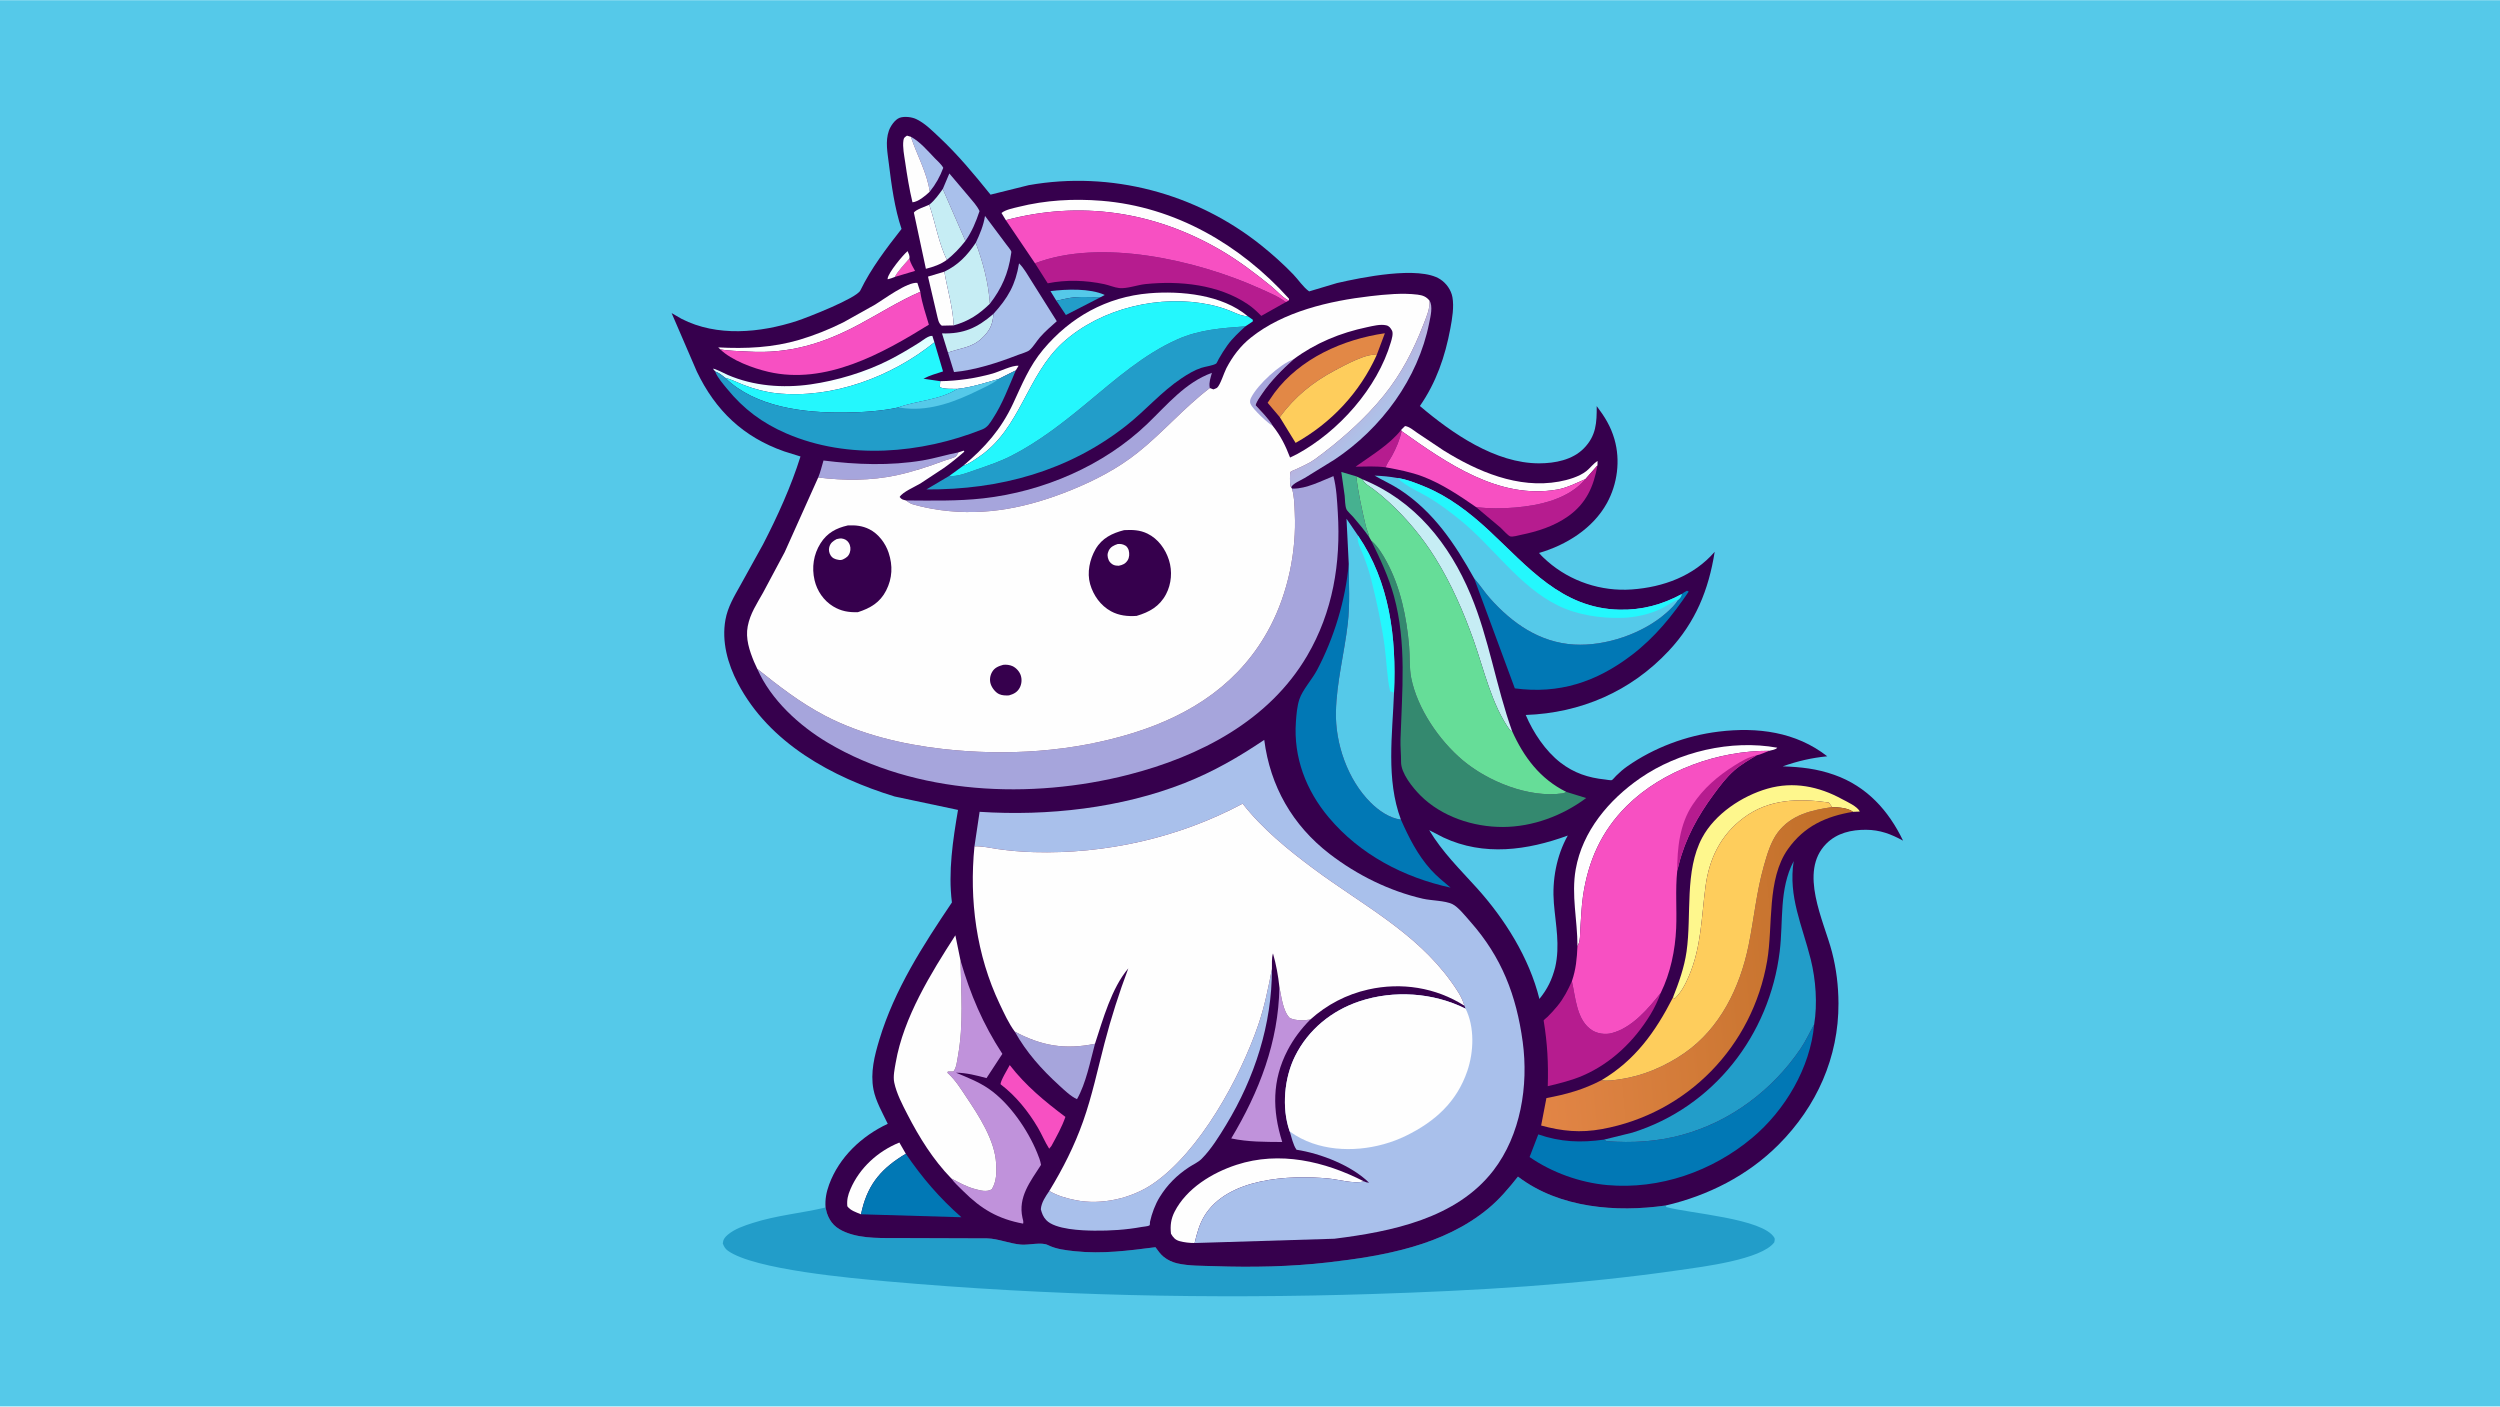 <svg version="1.1" xmlns="http://www.w3.org/2000/svg" style="display: block;" viewBox="0 0 2048 1152" width="1820" height="1024">
<defs>
	<linearGradient id="Gradient1" gradientUnits="userSpaceOnUse" x1="688.828" y1="289.988" x2="693.277" y2="314.711">
		<stop class="stop0" offset="0" stop-opacity="1" stop-color="rgb(220,255,255)"/>
		<stop class="stop1" offset="1" stop-opacity="1" stop-color="rgb(255,255,255)"/>
	</linearGradient>
	<linearGradient id="Gradient2" gradientUnits="userSpaceOnUse" x1="1110.19" y1="325.915" x2="1128.03" y2="342.315">
		<stop class="stop0" offset="0" stop-opacity="1" stop-color="rgb(184,179,223)"/>
		<stop class="stop1" offset="1" stop-opacity="1" stop-color="rgb(174,193,232)"/>
	</linearGradient>
	<linearGradient id="Gradient3" gradientUnits="userSpaceOnUse" x1="1519.93" y1="782.328" x2="1254.61" y2="806.637">
		<stop class="stop0" offset="0" stop-opacity="1" stop-color="rgb(192,111,40)"/>
		<stop class="stop1" offset="1" stop-opacity="1" stop-color="rgb(226,133,70)"/>
	</linearGradient>
</defs>
<path transform="translate(0,0)" fill="rgb(85,201,233)" d="M -0 -0 L 2048 0 L 2048 1152 L -0 1152 L -0 -0 z"/>
<path transform="translate(0,0)" fill="rgb(34,157,201)" d="M 676.301 989.038 L 677.443 993.714 C 680.232 1001.75 684.808 1006.09 692.71 1009.31 C 707.015 1015.13 724.324 1013.91 739.5 1014.09 L 808.766 1014.33 C 817.851 1014.58 827.115 1018.7 836.569 1019.45 C 842.832 1019.95 853.173 1017.16 858.451 1019.82 C 865.069 1023.16 873.208 1024.08 880.515 1024.86 C 903.093 1027.25 924.249 1024.4 946.56 1021.57 C 948.609 1024.41 950.676 1027.39 953.443 1029.59 C 956.669 1032.14 960.543 1033.93 964.551 1034.84 C 974.163 1037.02 985.056 1036.74 994.915 1037.09 C 1025.71 1038.17 1057.24 1037.55 1087.88 1034.03 C 1133.66 1028.76 1182.48 1020.19 1219.08 989.963 C 1228.39 982.269 1236.04 973.157 1243.52 963.726 L 1244.02 964.111 C 1277.79 989.536 1324.11 993.163 1364.46 987.422 L 1365 988.672 C 1383.69 993.93 1444.36 997.896 1453.59 1013.88 C 1454.19 1014.92 1453.67 1016.4 1453.5 1017.58 C 1442.9 1031.77 1394.45 1037.64 1376.24 1040.28 C 1292.82 1052.38 1208.7 1057.21 1124.51 1059.9 C 991.753 1064.16 859.332 1061.32 726.995 1049.59 C 698.339 1047.05 617.808 1039.97 596.254 1024.44 C 594.016 1022.83 593.097 1021.01 592.097 1018.5 C 592.399 1015.23 593.711 1013.45 596.196 1011.35 C 601.89 1006.53 609.617 1003.96 616.617 1001.72 C 636.349 995.383 656.368 993.771 676.301 989.038 z"/>
<path transform="translate(0,0)" fill="rgb(54,0,77)" d="M 676.301 989.038 C 675.78 982.477 676.963 976.377 679.216 970.244 C 687.465 947.784 705.908 930.464 727.251 920.494 C 723.056 911.717 717.392 901.974 715.546 892.375 C 712.88 878.507 716.394 864.691 720.39 851.469 C 732.825 810.326 756.058 774.472 779.811 739.145 C 776.639 714.158 780.614 687.976 784.802 663.351 L 732.825 652.333 C 681.706 636.636 630.179 608.699 604.447 559.563 C 596.111 543.646 591.039 525.413 594.305 507.438 C 596.18 497.118 601.403 488.464 606.444 479.46 L 625.117 445.743 C 636.757 423.21 648.214 398.062 655.756 373.808 L 642.41 369.638 C 608.884 357.886 586.115 336.171 570.851 304.247 L 550.186 256.329 L 558.325 261.042 C 587.343 275.946 622.649 272.577 652.783 262.794 C 661.22 260.055 701.701 244.181 704.789 237.811 C 713.546 219.74 726.201 203.165 738.551 187.404 C 732.904 170.846 730.225 150.99 728.116 133.667 C 727.039 124.821 725.139 115.676 728.146 107 C 729.445 103.253 733.104 97.778 736.965 96.364 C 740.863 94.937 747.236 95.692 750.901 97.584 L 751.5 97.898 C 758.158 101.298 763.747 106.975 769.168 112.045 C 784.777 126.644 798.064 142.71 811.449 159.32 L 842.701 151.555 C 909.994 139.602 979.796 158.13 1033.14 200.789 C 1042.35 208.151 1051.21 216.126 1059.41 224.598 C 1063.56 228.895 1067.63 235.194 1072.46 238.566 L 1095.27 231.746 C 1115.08 227.193 1162.48 217.404 1179.8 228.62 C 1184.8 231.859 1188.74 237.332 1189.82 243.253 C 1191.28 251.316 1189.61 261.003 1188.12 269 C 1183.81 292.032 1176.58 313.076 1163.18 332.467 C 1189.35 354.707 1224.99 379.508 1260.93 379.428 C 1273.8 379.399 1288.22 376.666 1297.55 367.099 C 1307.65 356.744 1308.1 346.178 1308.02 332.536 C 1314.58 341.195 1319.54 349.159 1322.58 359.759 C 1327.54 377.041 1325.02 396.319 1316.39 412.001 C 1304.95 432.777 1283.09 446.368 1260.77 452.847 C 1262.86 455.34 1265.26 457.551 1267.7 459.69 C 1286.58 476.212 1311.77 484.523 1336.72 482.737 C 1362.59 480.885 1387.48 471.748 1404.67 451.917 C 1399.69 483.228 1389 509.553 1367.02 533.05 C 1335.94 566.28 1295 583.963 1249.88 585.567 C 1255.97 599.917 1266.05 615.144 1278.49 624.705 C 1289.45 633.129 1301.16 637.022 1314.75 638.413 C 1315.87 638.526 1319.49 639.254 1320.41 638.95 C 1321.02 638.749 1323.3 636.014 1323.89 635.434 C 1326.74 632.613 1329.63 630.055 1332.92 627.746 C 1354.83 612.351 1381.41 602.419 1407.98 599.189 C 1439.68 595.337 1471.17 599.347 1496.89 619.415 C 1483.91 620.706 1472.7 623.342 1460.39 627.659 C 1475.44 628.162 1488.36 629.578 1502.62 634.606 C 1529.15 643.955 1547.11 663.754 1558.98 688.531 C 1549.1 683.107 1540.08 679.689 1528.67 679.62 C 1516.67 679.548 1504.85 682.209 1496.11 691.006 C 1473.2 714.045 1494.15 754.213 1500.78 779.814 C 1504.34 793.545 1506.02 807.568 1506.08 821.739 C 1506.27 866.068 1488.21 906.276 1457.04 937.53 C 1431.72 962.925 1399.18 979.351 1364.46 987.422 C 1324.11 993.163 1277.79 989.536 1244.02 964.111 L 1243.52 963.726 C 1236.04 973.157 1228.39 982.269 1219.08 989.963 C 1182.48 1020.19 1133.66 1028.76 1087.88 1034.03 C 1057.24 1037.55 1025.71 1038.17 994.915 1037.09 C 985.056 1036.74 974.163 1037.02 964.551 1034.84 C 960.543 1033.93 956.669 1032.14 953.443 1029.59 C 950.676 1027.39 948.609 1024.41 946.56 1021.57 C 924.249 1024.4 903.093 1027.25 880.515 1024.86 C 873.208 1024.08 865.069 1023.16 858.451 1019.82 C 853.173 1017.16 842.832 1019.95 836.569 1019.45 C 827.115 1018.7 817.851 1014.58 808.766 1014.33 L 739.5 1014.09 C 724.324 1013.91 707.015 1015.13 692.71 1009.31 C 684.808 1006.09 680.232 1001.75 677.443 993.714 L 676.301 989.038 z"/>
<path transform="translate(0,0)" fill="rgb(247,80,194)" d="M 744.956 211.654 L 745.082 212.166 C 746.004 215.581 747.93 218.687 749.603 221.779 L 733.022 226.735 C 735.983 221.3 740.921 216.363 744.956 211.654 z"/>
<path transform="translate(0,0)" fill="rgb(254,254,254)" d="M 733.022 226.735 C 731.107 227.603 729.213 228.137 727.184 228.673 L 727.145 228.085 C 727.537 223.483 739.603 208.824 743.5 205.578 C 744.397 207.766 745.417 209.266 744.956 211.654 C 740.921 216.363 735.983 221.3 733.022 226.735 z"/>
<path transform="translate(0,0)" fill="rgb(85,201,233)" d="M 865.38 246.223 L 860.543 238.337 C 873.438 236.721 892.962 235.917 904.981 241.5 L 901.932 243.157 C 894.778 243.521 887.466 242.816 880.38 243.406 C 875.467 243.814 870.246 245.276 865.38 246.223 z"/>
<path transform="translate(0,0)" fill="rgb(34,157,201)" d="M 865.38 246.223 C 870.246 245.276 875.467 243.814 880.38 243.406 C 887.466 242.816 894.778 243.521 901.932 243.157 L 873.19 257.915 L 865.38 246.223 z"/>
<path transform="translate(0,0)" fill="rgb(182,28,143)" d="M 1147.93 351.884 L 1148.2 353.025 C 1146.61 360.309 1143.86 366.646 1140.36 373.186 C 1138.82 376.062 1135.99 379.586 1135.23 382.69 C 1127.07 381.615 1118.71 382.037 1110.5 382.158 C 1122.81 373.334 1138.69 363.87 1147.93 351.884 z"/>
<path transform="translate(0,0)" fill="rgb(254,254,254)" d="M 770.268 312.13 C 784.659 311.896 799.201 309.771 813.06 305.904 C 818.648 304.344 829.245 298.929 834.413 299.5 L 832.15 303.257 L 817.753 310.462 C 806.96 313.575 795.511 317.288 784.318 318.45 C 780.12 318.262 773.637 318.818 769.899 317 L 770.268 312.13 z"/>
<path transform="translate(0,0)" fill="rgb(169,192,235)" d="M 746.211 111.926 C 753.6 115.838 759.939 123.391 765.706 129.384 C 768.035 131.804 771.189 134.418 772.734 137.358 C 769.957 144.698 766.58 150.787 761.617 156.924 C 759.637 141.661 750.984 126.609 746.211 111.926 z"/>
<path transform="translate(0,0)" fill="rgb(70,177,144)" d="M 1121.68 439.909 C 1117.63 434.115 1113.22 428.756 1108.6 423.422 C 1107.24 421.849 1103.63 418.612 1102.97 416.958 C 1101.8 414.028 1101.89 409.156 1101.55 405.924 L 1098.79 386.468 L 1111.06 390.104 C 1112.67 403.875 1115.67 417.122 1118.79 430.615 C 1119.51 433.761 1121.11 436.834 1121.68 439.909 z"/>
<path transform="translate(0,0)" fill="rgb(198,237,244)" d="M 813.771 257.047 C 813.39 265.943 810.518 271.276 803.945 277.339 C 795.776 284.875 786.357 285.023 776.575 288.702 L 771.692 272.989 C 789.39 273.507 800.545 268.456 813.771 257.047 z"/>
<path transform="translate(0,0)" fill="rgb(254,254,254)" d="M 781.279 266.412 L 771.5 266.649 C 768.579 264.533 768.363 260.801 767.44 257.365 L 760.219 226.456 L 773.621 222.422 C 776.076 237.012 780.58 251.577 781.279 266.412 z"/>
<path transform="translate(0,0)" fill="rgb(254,254,254)" d="M 761.617 156.924 C 758.222 160.142 752.281 165.166 747.5 165.597 C 744.892 154.76 743.101 143.549 741.495 132.519 C 740.702 127.081 739.305 120.397 740.069 114.961 C 740.416 112.491 741.089 112.421 743 110.983 L 746.211 111.926 C 750.984 126.609 759.637 141.661 761.617 156.924 z"/>
<path transform="translate(0,0)" fill="rgb(254,254,254)" d="M 775.649 212.768 C 770.316 216.58 764.739 218.453 758.49 220.067 L 748.64 174 C 750.269 171.533 758.287 168.918 761.219 167.582 C 766.318 182.487 768.807 198.551 775.649 212.768 z"/>
<path transform="translate(0,0)" fill="rgb(169,192,235)" d="M 772.323 154.691 L 777.709 141.972 L 793.849 161.043 C 796.811 164.608 800.519 168.578 802.435 172.805 C 799.452 181.701 796.287 189.467 790.865 197.223 L 772.323 154.691 z"/>
<path transform="translate(0,0)" fill="rgb(198,237,244)" d="M 772.323 154.691 L 790.865 197.223 C 786.235 203.121 781.517 208.062 775.649 212.768 C 768.807 198.551 766.318 182.487 761.219 167.582 C 765.795 163.976 768.935 159.358 772.323 154.691 z"/>
<path transform="translate(0,0)" fill="rgb(254,254,254)" d="M 705.314 994.602 C 701.423 992.996 696.616 991.529 694.108 988 C 693.669 982.684 694.575 978.98 696.66 974.093 C 704.159 956.519 719.246 942.914 736.758 935.827 L 742.048 945.023 C 723.117 956.336 711.678 968.734 706.259 990.55 L 705.314 994.602 z"/>
<path transform="translate(0,0)" fill="rgb(169,192,235)" d="M 799.342 198.789 C 802.696 191.685 805.686 184.575 806.923 176.75 L 824.499 200.27 C 825.28 201.372 828.304 204.933 828.505 206.052 C 828.569 206.409 828.279 207.727 828.218 208.164 C 826.054 223.704 820.526 236.294 810.91 248.678 C 809.749 231.56 805.31 214.893 799.342 198.789 z"/>
<path transform="translate(0,0)" fill="rgb(254,254,254)" d="M 1147.93 351.884 L 1151 348.868 C 1154.62 349.342 1158.13 352.51 1161.12 354.523 L 1182.41 368.756 C 1210.35 386.139 1243.6 400.465 1277.11 394.389 C 1284.35 393.077 1293.62 390.421 1299.5 385.812 C 1302.67 383.323 1305.31 379.507 1308.74 377.5 L 1308.64 381.102 L 1298.82 392.279 C 1291.47 395.527 1283.72 399.479 1275.79 400.884 C 1228.11 409.327 1185.21 379.272 1148.2 353.025 L 1147.93 351.884 z"/>
<path transform="translate(0,0)" fill="rgb(166,165,220)" d="M 670.276 391.026 C 672.117 386.628 673.235 381.689 674.602 377.111 C 701.679 380.502 728.96 381.556 756 377.013 C 765.831 375.361 775.341 372.328 785.136 370.46 C 784.592 371.298 783.705 373.188 782.991 373.766 C 781.343 375.102 776.278 376.239 774.133 377.035 C 761.033 381.9 748.2 386.237 734.5 389.177 C 713.416 393.701 691.616 393.661 670.276 391.026 z"/>
<path transform="translate(0,0)" fill="rgb(254,254,254)" d="M 590.034 286.034 L 588.391 284.45 C 610.988 285.655 633.1 284.669 654.893 278.209 C 667.231 274.552 679.114 269.756 690.644 264.043 L 716.918 249.371 C 723.915 245.134 743.423 230.556 751.5 231.607 L 753.901 238.893 C 736.356 246.544 720.599 256.622 703.782 265.636 C 674.529 281.316 646.292 289.902 612.953 287.865 C 605.436 287.406 597.416 287.431 590.034 286.034 z"/>
<path transform="translate(0,0)" fill="rgb(247,80,194)" d="M 827.181 872.355 C 840.304 889.316 855.774 902.039 872.791 914.822 C 869.92 923.139 865.513 930.941 861.322 938.647 L 859.5 940.891 C 856.003 935.418 853.555 929.287 850.253 923.679 C 842.361 910.275 832.139 897.583 819.717 888.132 C 819.109 886.055 825.827 874.917 827.181 872.355 z"/>
<path transform="translate(0,0)" fill="url(#Gradient1)" d="M 585.859 304.077 L 584.115 302 C 584.992 301.32 594.206 306.137 596.173 306.989 C 617.216 316.108 641.364 317.975 663.929 314.767 C 685.576 311.691 709.014 304.637 728.467 294.722 C 736.828 290.46 745.028 285.551 752.982 280.572 C 755.799 278.809 760.594 274.656 763.782 275.017 L 765.461 280.283 C 730.388 308.548 681.804 326.835 636.164 322.003 C 626.961 321.029 618.112 318.601 609.48 315.321 C 604.194 313.312 599.47 310.744 593.962 309.289 C 591.34 307.185 589.02 305.32 585.859 304.077 z"/>
<path transform="translate(0,0)" fill="rgb(166,165,220)" d="M 831.299 844.934 C 853.239 856.768 872.756 859.912 897.009 854.913 C 893.101 869.351 889.706 887.261 882.274 900.293 C 877.169 898.042 871.737 892.729 867.633 888.988 C 853.251 875.875 840.817 861.968 831.299 844.934 z"/>
<path transform="translate(0,0)" fill="rgb(198,237,244)" d="M 799.342 198.789 C 805.31 214.893 809.749 231.56 810.91 248.678 C 801.913 257.396 793.517 263.02 781.279 266.412 C 780.58 251.577 776.076 237.012 773.621 222.422 C 785.282 216.684 792.156 209.283 799.342 198.789 z"/>
<path transform="translate(0,0)" fill="url(#Gradient2)" d="M 1171.03 246.12 C 1174.05 250.645 1171.81 259.383 1170.79 264.506 C 1161.7 310.105 1131.71 350.795 1093.27 376.345 L 1068.83 391.415 C 1065.64 393.307 1059.38 395.774 1057.7 398.987 C 1057.37 398.527 1057.21 398.363 1057.06 397.747 C 1056.71 396.295 1056.5 387.373 1057.23 386.429 C 1057.72 385.806 1061.48 384.409 1062.37 383.98 C 1067.4 381.552 1072.93 379.219 1077.44 375.911 C 1097.76 361.014 1118.14 343.222 1133.92 323.517 C 1148.05 305.882 1157.82 286.987 1165.96 266.024 C 1168.22 260.215 1171.72 252.341 1171.03 246.12 z"/>
<path transform="translate(0,0)" fill="rgb(182,28,143)" d="M 1308.64 381.102 C 1305.52 398.652 1299.34 412.437 1284.43 422.929 C 1272.97 430.991 1259.43 435.282 1245.82 438.048 C 1243.53 438.512 1239.51 439.793 1237.29 439.3 C 1235.58 438.921 1230.92 433.669 1229.3 432.162 L 1209.18 415.254 C 1219.17 416.574 1231.07 416.519 1241.12 415.642 C 1261.53 413.861 1285.09 408.703 1298.82 392.279 L 1308.64 381.102 z"/>
<path transform="translate(0,0)" fill="rgb(254,254,254)" d="M 823.995 180.225 L 820.418 174.353 C 823.64 171.636 830.118 170.401 834.257 169.369 C 856.704 163.772 879.502 162.493 902.5 164.35 C 962.585 169.202 1016.12 200.347 1055.91 244.497 L 1055.91 245.963 C 1052.6 245.384 1044.72 237.074 1041.67 234.595 C 1028.16 223.604 1014.23 213.036 999.133 204.3 C 945.002 172.974 884.629 164.019 823.995 180.225 z"/>
<path transform="translate(0,0)" fill="rgb(254,254,254)" d="M 789.21 381.307 C 806.937 366.35 820.133 351.483 829.96 330.37 C 837.291 314.618 843.227 299.776 854.546 286.248 C 876.809 259.639 906.59 243.022 941.493 240.119 C 967.58 237.949 1001.14 241.242 1022.09 258.849 L 1021.43 258.854 C 1016.69 258.724 1011.85 256.123 1007.49 254.396 C 1002.24 252.323 996.975 250.72 991.463 249.535 C 950.821 240.8 902.316 252.03 870.987 280.22 C 841.06 307.149 836.15 350.941 802.059 374.046 C 798.165 376.685 793.727 379.954 789.21 381.307 z"/>
<path transform="translate(0,0)" fill="rgb(198,237,244)" d="M 1116.2 392.53 C 1159.08 410.061 1187.33 445.256 1204.87 487.274 C 1219.84 523.118 1225.57 562.141 1238.7 598.728 L 1237.18 598.322 C 1221.98 577.505 1215.62 548.045 1207.05 524 C 1198.75 500.703 1188.87 478.034 1175.78 456.996 C 1165.12 439.859 1151.84 423.959 1136.9 410.393 C 1133 406.853 1129.04 403.498 1124.8 400.365 C 1121.88 398.203 1117.52 396.015 1116.2 392.53 z"/>
<path transform="translate(0,0)" fill="rgb(192,146,219)" d="M 1048.09 808.503 C 1049.74 816.058 1050.89 828.066 1056.5 833.741 C 1061.18 836.106 1068.3 835.96 1073.41 835.067 C 1065.92 842.611 1059.69 850.845 1054.78 860.271 C 1042 884.845 1042.21 909.384 1050.4 935.395 C 1036.25 935.277 1022.56 935.422 1008.62 932.464 C 1031.53 894.294 1047.36 853.397 1048.09 808.503 z"/>
<path transform="translate(0,0)" fill="rgb(254,254,254)" d="M 1292.25 774.946 C 1292.31 753.731 1287.08 733.235 1290.83 711.979 C 1296.33 680.772 1318.03 655.08 1343.5 637.435 C 1375.04 615.58 1418.06 605.533 1455.91 612.372 C 1454.77 614.022 1451.3 614.377 1449.32 614.921 C 1408.17 614.699 1362.26 630.653 1332.68 660.032 C 1311.83 680.736 1300.99 705.206 1296.77 734.057 C 1295.53 742.519 1295.32 751.116 1294.65 759.636 C 1294.28 764.402 1294.84 771.05 1292.25 774.946 z"/>
<path transform="translate(0,0)" fill="rgb(1,120,181)" d="M 705.314 994.602 L 706.259 990.55 C 711.678 968.734 723.117 956.336 742.048 945.023 C 755.538 964.781 769.569 981.165 787.587 997.025 L 705.314 994.602 z"/>
<path transform="translate(0,0)" fill="rgb(247,80,194)" d="M 1148.2 353.025 C 1185.21 379.272 1228.11 409.327 1275.79 400.884 C 1283.72 399.479 1291.47 395.527 1298.82 392.279 C 1285.09 408.703 1261.53 413.861 1241.12 415.642 C 1231.07 416.519 1219.17 416.574 1209.18 415.254 C 1195.55 405.845 1181.22 396.204 1165.65 390.28 C 1155.87 386.561 1145.49 384.571 1135.23 382.69 C 1135.99 379.586 1138.82 376.062 1140.36 373.186 C 1143.86 366.646 1146.61 360.309 1148.2 353.025 z"/>
<path transform="translate(0,0)" fill="rgb(254,254,254)" d="M 978.623 1018.14 C 974.625 1018.14 970.156 1017.65 966.303 1016.6 C 962.803 1015.65 960.98 1013.56 959.258 1010.5 C 958.559 1003.95 959.185 998.455 962.23 992.5 C 972.032 973.338 993.023 960.58 1012.95 954.078 C 1048.23 942.565 1085.1 951.165 1117.21 967.579 L 1116.57 967.774 C 1109.11 969.761 1096.34 966.062 1088.39 965.303 C 1056.12 962.225 1005.68 964.783 986.655 995.957 C 982.406 1002.92 980.54 1010.31 978.623 1018.14 z"/>
<path transform="translate(0,0)" fill="rgb(254,247,141)" d="M 1370.43 817.146 C 1375.27 804.939 1379.76 792.448 1381.62 779.391 C 1385.91 749.324 1379.81 713.294 1394.45 686.047 C 1404.9 666.586 1427.14 651.87 1448 645.902 C 1469.2 639.834 1490.05 644.073 1509.09 654.541 C 1513.01 656.627 1521.86 660.621 1523.5 664.689 L 1518.01 664.894 C 1513.62 661.63 1506.19 661.188 1500.85 661.042 L 1498.19 657.29 C 1473.53 653.764 1449.13 654.225 1428.23 669.901 C 1409.53 683.935 1400.14 703.351 1397.14 726.118 C 1393.85 751.005 1393.68 775.711 1383.66 799.177 C 1380.75 805.976 1377.4 812.662 1372.01 817.822 L 1370.43 817.146 z"/>
<path transform="translate(0,0)" fill="rgb(169,192,235)" d="M 813.771 257.047 C 825.632 244.038 831.953 233.203 834.804 215.587 C 838.932 219.577 842.166 225.698 845.308 230.544 L 865.716 263.002 C 861.01 267.171 856.212 271.328 852.039 276.04 C 849.312 279.118 846.286 284.301 843.298 286.76 C 841.434 288.294 836.211 289.72 833.837 290.642 C 817.389 297.031 799.181 302.974 781.533 304.669 L 776.575 288.702 C 786.357 285.023 795.776 284.875 803.945 277.339 C 810.518 271.276 813.39 265.943 813.771 257.047 z"/>
<path transform="translate(0,0)" fill="rgb(182,28,143)" d="M 1360.49 813.213 C 1358.26 819.502 1355.43 825.397 1351.97 831.092 C 1338.88 852.625 1320.03 870.851 1296.72 880.961 C 1287.45 884.982 1277.7 887.29 1267.92 889.671 C 1268.52 871.323 1267.63 854.524 1264.63 836.386 C 1264.6 836.212 1264.49 836.031 1264.55 835.866 C 1264.75 835.292 1267.2 833.39 1267.73 832.871 C 1270.62 830.046 1273.32 827.034 1275.89 823.908 C 1281.01 817.678 1284.4 810.969 1287.7 803.653 C 1290.74 816.935 1291.46 835.945 1304.45 843.987 C 1308.78 846.671 1315.08 847.527 1320 846.286 C 1336.81 842.049 1350.16 826.283 1360.49 813.213 z"/>
<path transform="translate(0,0)" fill="rgb(166,165,220)" d="M 742.171 409.822 C 763.197 409.951 784.574 410.459 805.511 408.101 C 854.595 402.573 904.166 381.378 940 346.967 C 956.266 331.347 971.035 313.16 992.807 305.286 C 991.759 309.066 990.263 313.154 990.964 317.094 L 991.104 317.731 C 970.055 333.709 952.759 354.12 932.038 370.633 C 915.635 383.704 896.763 393.5 877.386 401.349 C 842.784 415.364 807.975 422.853 770.514 417.74 C 762.68 416.671 755.505 415.187 747.891 413.035 C 745.676 412.41 744.001 411.163 742.171 409.822 z"/>
<path transform="translate(0,0)" fill="rgb(36,247,253)" d="M 765.461 280.283 L 772.525 304.12 C 767.209 305.897 761.417 307.397 756.504 310.112 L 770.268 312.13 L 769.899 317 C 773.637 318.818 780.12 318.262 784.318 318.45 C 770.316 327.62 751.327 327.996 735.942 333.628 C 722.218 336.689 706.38 337.652 692.292 337.823 C 659.09 338.226 618.8 333.652 593.962 309.289 C 599.47 310.744 604.194 313.312 609.48 315.321 C 618.112 318.601 626.961 321.029 636.164 322.003 C 681.804 326.835 730.388 308.548 765.461 280.283 z"/>
<path transform="translate(0,0)" fill="rgb(247,80,194)" d="M 753.901 238.893 L 754.014 239.657 C 755.36 248.449 758.402 257.314 760.934 265.833 C 722.734 289.543 676.273 315.376 629.405 304.459 C 617.053 301.582 599.244 295.09 590.034 286.034 C 597.416 287.431 605.436 287.406 612.953 287.865 C 646.292 289.902 674.529 281.316 703.782 265.636 C 720.599 256.622 736.356 246.544 753.901 238.893 z"/>
<path transform="translate(0,0)" fill="rgb(182,28,143)" d="M 847.865 215.553 C 901.511 194.915 980.118 212.929 1031.12 235.765 C 1038.11 238.895 1047.31 242.667 1053.39 247.326 L 1033.24 258.637 C 1029.71 255.044 1026.2 251.762 1021.99 248.942 C 998.022 232.857 966.233 229.716 938.328 232.582 C 931.86 233.246 923.128 236.499 917 235.857 C 912.847 235.423 908.6 233.468 904.468 232.602 C 889.253 229.412 873.565 228.884 858.292 231.939 L 847.865 215.553 z"/>
<path transform="translate(0,0)" fill="rgb(169,192,235)" d="M 1041.96 793.716 C 1042.01 838.971 1027.83 882.766 1004.46 921.292 C 998.736 930.732 992.231 941.301 984.399 949.163 C 981.484 952.088 977.496 953.756 974.078 956.01 C 964.06 962.615 956.326 970.315 950.026 980.5 C 946.369 986.411 943.557 993.948 942.084 1000.75 C 941.864 1001.76 942.335 1003.22 941.473 1003.81 C 940.54 1004.43 936.514 1004.76 935.254 1004.99 C 922.474 1007.34 909.478 1008.15 896.493 1008.01 C 886.271 1007.9 864.421 1007.15 857.053 999.352 C 854.579 996.735 853.559 993.915 852.653 990.5 C 853.049 984.978 856.518 979.99 859.578 975.512 C 866.466 979.513 873.703 981.541 881.494 983.092 C 902.221 987.216 926.65 981.665 944.073 969.899 C 982.729 943.794 1015.83 882.952 1030.76 839.488 C 1035.82 824.763 1039.01 808.978 1041.96 793.716 z"/>
<path transform="translate(0,0)" fill="rgb(1,120,181)" d="M 1207.65 473.706 C 1212.26 478.9 1215.96 484.744 1220.56 489.925 C 1238.8 510.465 1261.32 526.227 1289.59 527.871 C 1315.3 529.366 1346.01 518.913 1365.35 501.652 C 1368.94 498.447 1372.27 495.284 1374.83 491.168 C 1376.59 489.612 1377.22 488.799 1377.77 486.501 C 1378.14 485.839 1381.21 484.254 1382 483.762 L 1383.4 484.5 C 1369.98 504.285 1355.85 521.891 1336.68 536.509 C 1307.73 558.593 1277.17 568.615 1240.94 563.772 L 1207.65 473.706 z"/>
<path transform="translate(0,0)" fill="rgb(192,146,219)" d="M 786.862 786.754 C 795.044 814.824 805.122 838.583 821.134 863.18 L 808.151 883.038 C 799.911 880.809 791.714 878.712 783.118 878.596 C 792.255 882.436 801.754 886.12 809.953 891.757 C 826.867 903.386 841.935 925.347 849.639 944.233 C 850.941 947.426 852.279 950.721 852.799 954.139 C 844.031 967.809 833.845 980.461 837.605 997.459 C 837.973 999.122 838.604 1000.6 838.146 1002.27 C 817.563 998.421 803.833 990.334 789.115 975.659 C 785.818 972.372 781.959 968.99 779.258 965.197 C 785.612 968.676 791.91 972.125 798.964 973.986 C 803.507 975.185 808.358 976.546 812.5 974.11 C 816.417 967.607 816.433 960.361 816.023 953 C 814.957 933.849 801.949 913.977 791.536 898.473 C 786.959 891.658 782.709 884.622 776.547 879.098 L 776.157 878.753 L 776.5 877.633 L 781 877.691 C 783.473 874.871 784.056 868.851 784.733 865.089 C 789.503 838.607 787.267 813.374 786.862 786.754 z"/>
<path transform="translate(0,0)" fill="rgb(247,80,194)" d="M 823.995 180.225 C 884.629 164.019 945.002 172.974 999.133 204.3 C 1014.23 213.036 1028.16 223.604 1041.67 234.595 C 1044.72 237.074 1052.6 245.384 1055.91 245.963 L 1053.39 247.326 C 1047.31 242.667 1038.11 238.895 1031.12 235.765 C 980.118 212.929 901.511 194.915 847.865 215.553 L 823.995 180.225 z"/>
<path transform="translate(0,0)" fill="rgb(85,201,233)" d="M 1170.8 679.93 L 1182.5 685.949 C 1215.62 701.463 1251.25 696.458 1284.32 684.342 C 1275.03 700.915 1271.38 721.075 1272.94 739.864 C 1274.44 757.904 1278.09 774.2 1274.02 792.234 C 1271.4 802.39 1267.7 810.058 1261.09 818.192 C 1252.76 784.528 1232.68 752.574 1209.62 727.079 C 1195.67 711.652 1181.61 697.947 1170.8 679.93 z"/>
<path transform="translate(0,0)" fill="rgb(34,157,201)" d="M 832.15 303.257 C 826.316 316.785 821.369 330.467 813.281 342.864 C 810.813 346.647 809.005 349.908 804.705 351.615 C 754.435 371.571 694.807 376.793 644.268 354.976 C 624.551 346.464 609.198 335.021 595.582 318.331 C 592.391 314.419 588.032 309.464 586.113 304.843 L 585.859 304.077 C 589.02 305.32 591.34 307.185 593.962 309.289 C 618.8 333.652 659.09 338.226 692.292 337.823 C 706.38 337.652 722.218 336.689 735.942 333.628 C 751.327 327.996 770.316 327.62 784.318 318.45 C 795.511 317.288 806.96 313.575 817.753 310.462 L 832.15 303.257 z"/>
<path transform="translate(0,0)" fill="rgb(85,201,233)" d="M 784.318 318.45 C 795.511 317.288 806.96 313.575 817.753 310.462 C 813.115 314.32 807.072 316.837 801.687 319.5 C 783.175 328.657 762.944 336.413 741.94 334.407 L 735.942 333.628 C 751.327 327.996 770.316 327.62 784.318 318.45 z"/>
<path transform="translate(0,0)" fill="rgb(52,137,111)" d="M 1123.33 442.79 C 1128.67 447.291 1132.63 453.917 1135.93 460 C 1147.36 481.063 1152.35 505.666 1154.36 529.361 C 1155.07 537.743 1154.43 546.95 1156.04 555.129 C 1160.97 580.148 1178.97 606.428 1198.27 622.663 C 1218.95 640.058 1252.52 653.738 1280 649.803 C 1281.12 649.643 1282.11 649.146 1283.07 648.563 L 1299.41 653.612 C 1279.95 668.103 1255.64 677.217 1231.22 677.317 C 1206.93 677.418 1180.86 668.847 1163.51 651.391 C 1157.17 645.006 1147.67 633.272 1147.75 624.081 C 1147.8 617.846 1147.11 611.677 1147.3 605.4 C 1148.52 566.263 1152.48 526.611 1141.95 488.286 C 1137.57 472.324 1130.6 457.58 1123.33 442.79 z"/>
<path transform="translate(0,0)" fill="rgb(1,120,181)" d="M 1486.16 839.098 C 1483.03 874.513 1462.33 909.45 1435.33 932.041 C 1402.57 959.467 1359.56 974.495 1316.77 970.685 C 1294.53 968.705 1271.36 960.436 1253.03 947.706 L 1260.16 929.157 C 1278.35 935.452 1295.02 936.139 1314.05 933.421 L 1316.07 934.715 C 1337.27 936.32 1357.33 935.152 1377.87 929.584 C 1417.6 918.818 1452.12 892.804 1475.06 858.895 C 1479.31 852.621 1482.41 845.671 1486.16 839.098 z"/>
<path transform="translate(0,0)" fill="rgb(34,157,201)" d="M 777.784 389.626 C 783.51 390.851 793.543 386.698 799.101 384.807 C 808.984 381.445 818.583 378.254 827.943 373.533 C 850.609 362.099 871.381 345.798 890.853 329.66 C 913.825 310.62 937.081 290.044 964.627 277.841 C 982.737 269.818 1000.8 268.677 1020.24 267.195 C 1015.03 272.064 1009.72 276.834 1005.54 282.648 C 1002.94 286.271 1000.58 290.034 998.381 293.915 C 998.063 294.477 996.703 297.463 996.28 297.717 C 993.456 299.417 987.358 300.125 984 301.238 C 978.3 303.126 973.027 306.351 968.049 309.662 C 951.449 320.704 938.543 335.949 923.011 348.221 C 875.385 385.854 818.894 401.15 758.897 400.805 L 777.784 389.626 z"/>
<path transform="translate(0,0)" fill="rgb(1,120,181)" d="M 1147.62 671.259 C 1154.13 686.002 1161.29 700.235 1172.14 712.312 C 1176.96 717.675 1182.81 722.36 1188.31 727.011 C 1149.87 718.602 1114.15 699.971 1088.54 669.523 C 1069.91 647.375 1059.55 620.331 1061.6 591.255 C 1062.02 585.259 1062.56 578.515 1064.43 572.785 C 1066.93 565.108 1074.85 556.427 1078.82 548.959 C 1092.73 522.824 1102.35 491.241 1104.89 461.713 C 1104.92 478.326 1106.01 494.28 1104.08 510.942 C 1101.3 534.889 1094.92 558.819 1094.39 582.949 C 1093.8 609.124 1104.06 638.682 1122.85 657.355 C 1129.3 663.769 1138.32 670.151 1147.62 671.259 z"/>
<path transform="translate(0,0)" fill="rgb(34,157,201)" d="M 1314.05 933.421 L 1337.23 927.711 C 1403.76 906.875 1449.56 847.811 1457.94 779.292 C 1461.01 754.212 1457.28 728.466 1469.39 705.269 C 1464.81 734.488 1476.5 758.207 1483.37 785.821 C 1487.52 802.475 1488.93 822.171 1486.16 839.098 C 1482.41 845.671 1479.31 852.621 1475.06 858.895 C 1452.12 892.804 1417.6 918.818 1377.87 929.584 C 1357.33 935.152 1337.27 936.32 1316.07 934.715 L 1314.05 933.421 z"/>
<path transform="translate(0,0)" fill="rgb(85,201,233)" d="M 1207.65 473.706 C 1191.78 445.283 1174.64 419.376 1146.92 401.096 C 1140.28 396.718 1132.96 393.472 1126.08 389.482 C 1132.46 389.75 1138.48 390.236 1144.77 391.457 C 1152.41 392.507 1159.62 395.486 1166.73 398.368 C 1186.65 406.447 1204 419.816 1219.65 434.354 C 1251.67 464.09 1279.25 498.388 1326.79 499.312 C 1345.23 499.67 1361.57 495.246 1377.77 486.501 C 1377.22 488.799 1376.59 489.612 1374.83 491.168 C 1372.27 495.284 1368.94 498.447 1365.35 501.652 C 1346.01 518.913 1315.3 529.366 1289.59 527.871 C 1261.32 526.227 1238.8 510.465 1220.56 489.925 C 1215.96 484.744 1212.26 478.9 1207.65 473.706 z"/>
<path transform="translate(0,0)" fill="rgb(36,247,253)" d="M 1144.77 391.457 C 1152.41 392.507 1159.62 395.486 1166.73 398.368 C 1186.65 406.447 1204 419.816 1219.65 434.354 C 1251.67 464.09 1279.25 498.388 1326.79 499.312 C 1345.23 499.67 1361.57 495.246 1377.77 486.501 C 1377.22 488.799 1376.59 489.612 1374.83 491.168 C 1369.79 492.59 1366.47 495.626 1361.93 497.958 C 1352.14 502.984 1339.54 505.749 1328.53 506.025 C 1311.19 506.461 1292.22 503.687 1276.5 495.995 C 1243.95 480.069 1222.97 447.177 1195.07 424.964 C 1187.52 418.951 1179.78 413.073 1171.52 408.055 C 1162.62 402.647 1152.38 398.693 1144.77 391.457 z"/>
<path transform="translate(0,0)" fill="rgb(85,201,233)" d="M 1104.89 461.713 L 1103.06 424.829 L 1112.53 438.674 C 1138.45 476.847 1144 522.146 1141.98 567.171 C 1140.71 601.519 1135.31 638.253 1147.62 671.259 C 1138.32 670.151 1129.3 663.769 1122.85 657.355 C 1104.06 638.682 1093.8 609.124 1094.39 582.949 C 1094.92 558.819 1101.3 534.889 1104.08 510.942 C 1106.01 494.28 1104.92 478.326 1104.89 461.713 z"/>
<path transform="translate(0,0)" fill="rgb(36,247,253)" d="M 1112.53 438.674 C 1138.45 476.847 1144 522.146 1141.98 567.171 L 1138.78 566.238 C 1136.13 554.304 1135.91 541.124 1134.25 528.948 C 1131.8 511.056 1127.75 492.409 1123.36 474.857 C 1121.58 467.72 1119.18 460.735 1116.5 453.883 C 1114.68 449.226 1111.32 443.751 1112.53 438.674 z"/>
<path transform="translate(0,0)" fill="url(#Gradient3)" d="M 1500.85 661.042 C 1506.19 661.188 1513.62 661.63 1518.01 664.894 C 1495.85 668.561 1478 676.662 1464.69 695.428 C 1447.19 720.111 1452.59 758.22 1447.65 787 C 1435.64 857 1382.41 911.998 1312.31 924.807 C 1294.53 928.057 1279.75 926.554 1262.5 921.889 L 1266.83 899.386 C 1282.97 896.451 1297.37 892.381 1311.93 884.762 C 1316.86 885.668 1322.57 884.674 1327.5 883.945 C 1346.13 881.191 1364.19 873.382 1379.64 862.729 C 1409.13 842.39 1425.33 808.816 1432.4 774.5 C 1436.87 752.768 1438.8 731.007 1444.86 709.561 C 1447.51 700.184 1450.54 689.439 1456.5 681.637 C 1467.46 667.297 1483.92 663.496 1500.85 661.042 z"/>
<path transform="translate(0,0)" fill="rgb(254,254,254)" d="M 779.258 965.197 C 764.358 949.848 753.17 931.801 743.396 912.857 C 739.209 904.742 734.469 895.703 732.577 886.731 C 731.492 881.583 732.892 875.458 733.783 870.29 C 740.13 833.471 762.586 797.151 782.629 766.078 L 786.862 786.754 C 787.267 813.374 789.503 838.607 784.733 865.089 C 784.056 868.851 783.473 874.871 781 877.691 L 776.5 877.633 L 776.157 878.753 L 776.547 879.098 C 782.709 884.622 786.959 891.658 791.536 898.473 C 801.949 913.977 814.957 933.849 816.023 953 C 816.433 960.361 816.417 967.607 812.5 974.11 C 808.358 976.546 803.507 975.185 798.964 973.986 C 791.91 972.125 785.612 968.676 779.258 965.197 z"/>
<path transform="translate(0,0)" fill="rgb(36,247,253)" d="M 789.21 381.307 C 793.727 379.954 798.165 376.685 802.059 374.046 C 836.15 350.941 841.06 307.149 870.987 280.22 C 902.316 252.03 950.821 240.8 991.463 249.535 C 996.975 250.72 1002.24 252.323 1007.49 254.396 C 1011.85 256.123 1016.69 258.724 1021.43 258.854 L 1022.09 258.849 L 1026.32 261.812 L 1026.28 263.186 L 1020.24 267.195 C 1000.8 268.677 982.737 269.818 964.627 277.841 C 937.081 290.044 913.825 310.62 890.853 329.66 C 871.381 345.798 850.609 362.099 827.943 373.533 C 818.583 378.254 808.984 381.445 799.101 384.807 C 793.543 386.698 783.51 390.851 777.784 389.626 L 789.21 381.307 z"/>
<path transform="translate(0,0)" fill="rgb(254,205,92)" d="M 1370.43 817.146 L 1372.01 817.822 C 1377.4 812.662 1380.75 805.976 1383.66 799.177 C 1393.68 775.711 1393.85 751.005 1397.14 726.118 C 1400.14 703.351 1409.53 683.935 1428.23 669.901 C 1449.13 654.225 1473.53 653.764 1498.19 657.29 L 1500.85 661.042 C 1483.92 663.496 1467.46 667.297 1456.5 681.637 C 1450.54 689.439 1447.51 700.184 1444.86 709.561 C 1438.8 731.007 1436.87 752.768 1432.4 774.5 C 1425.33 808.816 1409.13 842.39 1379.64 862.729 C 1364.19 873.382 1346.13 881.191 1327.5 883.945 C 1322.57 884.674 1316.86 885.668 1311.93 884.762 C 1339.6 868.366 1356.05 845.198 1370.43 817.146 z"/>
<path transform="translate(0,0)" fill="rgb(102,221,152)" d="M 1111.06 390.104 L 1116.2 392.53 C 1117.52 396.015 1121.88 398.203 1124.8 400.365 C 1129.04 403.498 1133 406.853 1136.9 410.393 C 1151.84 423.959 1165.12 439.859 1175.78 456.996 C 1188.87 478.034 1198.75 500.703 1207.05 524 C 1215.62 548.045 1221.98 577.505 1237.18 598.322 L 1238.7 598.728 C 1248.27 620.071 1261.63 637.95 1283.07 648.563 C 1282.11 649.146 1281.12 649.643 1280 649.803 C 1252.52 653.738 1218.95 640.058 1198.27 622.663 C 1178.97 606.428 1160.97 580.148 1156.04 555.129 C 1154.43 546.95 1155.07 537.743 1154.36 529.361 C 1152.35 505.666 1147.36 481.063 1135.93 460 C 1132.63 453.917 1128.67 447.291 1123.33 442.79 L 1121.68 439.909 C 1121.11 436.834 1119.51 433.761 1118.79 430.615 C 1115.67 417.122 1112.67 403.875 1111.06 390.104 z"/>
<path transform="translate(0,0)" fill="rgb(247,80,194)" d="M 1292.25 774.946 C 1294.84 771.05 1294.28 764.402 1294.65 759.636 C 1295.32 751.116 1295.53 742.519 1296.77 734.057 C 1300.99 705.206 1311.83 680.736 1332.68 660.032 C 1362.26 630.653 1408.17 614.699 1449.32 614.921 C 1446.14 616.088 1442.39 617.965 1439.11 618.594 C 1432.78 622.374 1426.29 626.098 1420.72 630.973 C 1414.11 636.757 1408.98 643.662 1403.8 650.687 C 1390.86 668.207 1380.61 686.872 1375.29 708.007 L 1373.98 713.327 C 1372.33 728.96 1373.79 744.592 1373.12 760.243 C 1372.35 778.21 1368.44 797.043 1360.49 813.213 C 1350.16 826.283 1336.81 842.049 1320 846.286 C 1315.08 847.527 1308.78 846.671 1304.45 843.987 C 1291.46 835.945 1290.74 816.935 1287.7 803.653 C 1291.02 793.932 1291.82 785.104 1292.25 774.946 z"/>
<path transform="translate(0,0)" fill="rgb(182,28,143)" d="M 1373.98 713.327 C 1373.94 694.649 1375.98 675.024 1386.6 659.057 C 1395.52 645.641 1407.04 635.702 1420.59 627.158 C 1426.52 623.424 1432.16 619.968 1439.11 618.594 C 1432.78 622.374 1426.29 626.098 1420.72 630.973 C 1414.11 636.757 1408.98 643.662 1403.8 650.687 C 1390.86 668.207 1380.61 686.872 1375.29 708.007 L 1373.98 713.327 z"/>
<path transform="translate(0,0)" fill="rgb(166,165,220)" d="M 1058.36 400.103 L 1059.35 400.129 C 1070.06 400.295 1082.46 393.867 1092.35 389.892 C 1094.88 399.54 1095.33 409.996 1095.94 419.93 C 1098.46 461.049 1091.9 501.102 1070.83 537.043 C 1039.54 590.409 982.677 619.566 924.569 634.475 C 844.772 654.949 750.142 651.102 678.147 608.295 C 654.71 594.36 631.466 573.123 620.387 547.821 C 638.243 562.109 655.365 575.448 675.769 586.141 C 705.26 601.598 739.077 609.584 772 613.361 C 823.914 619.316 878.329 615.914 928.387 600.294 C 976.552 585.265 1016.76 558.69 1040.62 513.039 C 1055.12 485.294 1062.16 451.339 1060.67 420.115 C 1060.36 413.483 1060.35 406.464 1058.36 400.103 z"/>
<path transform="translate(0,0)" fill="rgb(169,192,235)" d="M 798.286 693.161 L 802.496 664.9 C 858.279 668.534 918.402 661.906 970.612 641.267 C 994.184 631.948 1014.71 620.074 1035.66 605.975 C 1040.56 643.971 1058.82 676.001 1089.31 699.462 C 1111.59 716.603 1138.17 729.801 1165.65 736.093 C 1172.68 737.703 1183.59 737.537 1189.85 740.536 C 1194.59 742.807 1201 750.934 1204.5 754.894 C 1230.16 783.869 1242.23 815.235 1247.41 853.412 C 1252.26 889.19 1245.76 929.672 1223.34 958.783 C 1193.01 998.146 1139.73 1008.8 1093.11 1014.63 L 978.623 1018.14 C 980.54 1010.31 982.406 1002.92 986.655 995.957 C 1005.68 964.783 1056.12 962.225 1088.39 965.303 C 1096.34 966.062 1109.11 969.761 1116.57 967.774 L 1117.21 967.579 C 1118.81 968.362 1119.78 968.628 1121.56 968.744 C 1107.05 954.51 1081.96 944.812 1062.09 941.719 C 1059.26 937.677 1058.04 931.445 1056.54 926.73 L 1056.32 926.11 C 1049.85 907.187 1052.07 882.802 1060.95 864.996 C 1071.76 843.318 1090.91 827.728 1113.77 820.118 C 1141.84 810.778 1174.11 812.95 1200.61 826.172 L 1199.59 823.713 C 1197.78 816.674 1192.66 809.439 1188.43 803.567 C 1159.5 763.379 1115.21 740.617 1076.28 711.685 C 1055.36 696.139 1034.03 678.83 1017.97 658.201 C 965.811 686.09 905.727 699.657 846.697 697.925 C 836.937 697.639 827.24 696.797 817.571 695.438 C 811.221 694.546 804.714 692.88 798.286 693.161 z"/>
<path transform="translate(0,0)" fill="rgb(254,254,254)" d="M 1056.54 926.73 L 1056.32 926.11 C 1049.85 907.187 1052.07 882.802 1060.95 864.996 C 1071.76 843.318 1090.91 827.728 1113.77 820.118 C 1141.84 810.778 1174.11 812.95 1200.61 826.172 C 1208.13 841.351 1207.34 861.506 1202.05 877.131 C 1193.4 902.659 1175.41 918.724 1151.76 930.296 C 1128.86 941.503 1099.64 944.909 1075.33 936.503 C 1068.55 934.157 1062.33 930.968 1056.54 926.73 z"/>
<path transform="translate(0,0)" fill="rgb(254,254,254)" d="M 798.286 693.161 C 804.714 692.88 811.221 694.546 817.571 695.438 C 827.24 696.797 836.937 697.639 846.697 697.925 C 905.727 699.657 965.811 686.09 1017.97 658.201 C 1034.03 678.83 1055.36 696.139 1076.28 711.685 C 1115.21 740.617 1159.5 763.379 1188.43 803.567 C 1192.66 809.439 1197.78 816.674 1199.59 823.713 C 1176.16 808.776 1148.04 804.367 1120.92 810.454 C 1103.08 814.459 1086.97 822.87 1073.41 835.067 C 1068.3 835.96 1061.18 836.106 1056.5 833.741 C 1050.89 828.066 1049.74 816.058 1048.09 808.503 C 1047.09 798.999 1045.45 790.088 1042.83 780.892 C 1041.61 784.569 1042.07 789.795 1041.96 793.716 C 1039.01 808.978 1035.82 824.763 1030.76 839.488 C 1015.83 882.952 982.729 943.794 944.073 969.899 C 926.65 981.665 902.221 987.216 881.494 983.092 C 873.703 981.541 866.466 979.513 859.578 975.512 C 870.738 957.178 880.093 938.74 887.276 918.474 C 894.673 897.606 899.204 875.905 904.796 854.523 C 910.285 833.536 916.687 813.42 924.311 793.138 C 910.486 809.498 903.608 834.843 897.009 854.913 C 872.756 859.912 853.239 856.768 831.299 844.934 C 826.324 838.254 822.548 829.899 818.98 822.405 C 799.826 782.172 793.902 737.277 798.286 693.161 z"/>
<path transform="translate(0,0)" fill="rgb(254,254,254)" d="M 991.104 317.731 L 994 318.857 C 994.819 318.49 996.381 318.041 997.03 317.5 C 999.655 315.313 1002.76 305.106 1004.63 301.527 C 1009.69 291.85 1016.02 283.406 1024.6 276.523 C 1051.4 255.035 1089.16 246.342 1122.57 242.473 C 1134.88 241.047 1148.97 239.678 1161.32 241.23 C 1165.38 241.741 1168.39 242.81 1171.03 246.12 C 1171.72 252.341 1168.22 260.215 1165.96 266.024 C 1157.82 286.987 1148.05 305.882 1133.92 323.517 C 1118.14 343.222 1097.76 361.014 1077.44 375.911 C 1072.93 379.219 1067.4 381.552 1062.37 383.98 C 1061.48 384.409 1057.72 385.806 1057.23 386.429 C 1056.5 387.373 1056.71 396.295 1057.06 397.747 C 1057.21 398.363 1057.37 398.527 1057.7 398.987 L 1058.36 400.103 C 1060.35 406.464 1060.36 413.483 1060.67 420.115 C 1062.16 451.339 1055.12 485.294 1040.62 513.039 C 1016.76 558.69 976.552 585.265 928.387 600.294 C 878.329 615.914 823.914 619.316 772 613.361 C 739.077 609.584 705.26 601.598 675.769 586.141 C 655.365 575.448 638.243 562.109 620.387 547.821 L 617.718 542.005 C 613.931 532.828 610.602 522.929 612.535 512.926 C 614.573 502.384 619.926 494.641 625.075 485.419 L 642.827 452.167 L 670.276 391.026 C 691.616 393.661 713.416 393.701 734.5 389.177 C 748.2 386.237 761.033 381.9 774.133 377.035 C 776.278 376.239 781.343 375.102 782.991 373.766 C 783.705 373.188 784.592 371.298 785.136 370.46 L 789.5 369.009 L 789.974 369.861 C 784.465 374.675 778.893 379.262 772.894 383.46 L 754 395.923 C 749.478 398.62 739.443 402.881 736.972 407 C 738.747 409.164 739.411 409.101 742.171 409.822 C 744.001 411.163 745.676 412.41 747.891 413.035 C 755.505 415.187 762.68 416.671 770.514 417.74 C 807.975 422.853 842.784 415.364 877.386 401.349 C 896.763 393.5 915.635 383.704 932.038 370.633 C 952.759 354.12 970.055 333.709 991.104 317.731 z"/>
<path transform="translate(0,0)" fill="rgb(166,165,220)" d="M 1042.75 348.892 C 1038.76 346.726 1026.16 334.958 1024.41 330.733 C 1023.65 328.899 1024.1 327.192 1024.98 325.475 C 1030.42 314.806 1048.55 298.059 1059.7 294.166 C 1050.34 302.624 1041.04 311.829 1033.95 322.308 C 1032.09 325.063 1029.33 328.642 1028.58 331.867 C 1033.35 337.112 1039.17 342.775 1042.75 348.892 z"/>
<path transform="translate(0,0)" fill="rgb(54,0,77)" d="M 821.778 544.5 C 824.17 544.144 827.342 544.561 829.541 545.604 C 832.499 547.007 835.245 550.066 836.231 553.194 C 837.298 556.579 836.956 560.375 835.226 563.481 C 833.236 567.053 830.274 568.469 826.5 569.543 C 823.745 569.635 821.126 569.656 818.546 568.511 C 815.492 567.155 812.578 563.351 811.576 560.217 C 810.532 556.948 811.002 553.388 812.689 550.42 C 814.738 546.814 817.98 545.57 821.778 544.5 z"/>
<path transform="translate(0,0)" fill="rgb(54,0,77)" d="M 694.525 430.296 C 700.747 429.97 706.499 430.562 712.148 433.397 C 719.62 437.146 725.358 444.813 727.954 452.631 C 731.478 463.245 731.032 473.571 725.938 483.594 C 720.91 493.487 712.924 498.088 702.815 501.346 C 695.307 501.632 688.96 500.535 682.486 496.6 C 674.78 491.917 669.325 483.929 667.286 475.17 C 664.863 464.767 666.43 453.966 672.201 444.904 C 677.617 436.397 684.922 432.495 694.525 430.296 z"/>
<path transform="translate(0,0)" fill="rgb(254,254,254)" d="M 685.346 441.5 C 686.598 441.259 688.225 440.818 689.5 440.988 C 691.942 441.313 693.959 442.392 695.287 444.5 C 696.785 446.879 697.07 449.894 696.174 452.5 C 695.112 455.593 693.299 456.807 690.5 458.163 C 689.052 458.734 688.268 458.717 686.706 458.446 C 684.048 457.985 681.899 457.164 680.375 454.698 C 679.181 452.767 678.747 450.266 679.34 448.064 C 680.277 444.592 682.41 443.129 685.346 441.5 z"/>
<path transform="translate(0,0)" fill="rgb(54,0,77)" d="M 920.873 434.144 C 927.662 433.786 933.762 433.955 940 437 C 948.722 441.259 954.747 449.636 957.616 458.698 C 960.493 467.789 959.665 478.231 955.208 486.662 C 949.916 496.672 941.567 501.305 931.101 504.406 C 923.813 504.916 916.654 504.171 910.169 500.635 C 901.615 495.972 895.692 487.642 893.032 478.357 C 890.331 468.933 892.68 458.047 897.513 449.691 C 902.721 440.684 911.156 436.628 920.873 434.144 z"/>
<path transform="translate(0,0)" fill="rgb(254,254,254)" d="M 915.692 445.5 C 918.215 445.367 919.66 445.584 921.907 446.796 C 923.18 447.482 924.315 449.394 924.665 450.765 C 925.331 453.375 925.229 456.574 923.75 458.88 C 921.925 461.723 919.7 462.672 916.5 463.318 C 915.099 463.311 913.603 463.198 912.292 462.662 C 910.657 461.994 908.924 460.341 908.242 458.711 C 907.125 456.04 906.922 453.706 908.221 451 C 909.743 447.826 912.535 446.541 915.692 445.5 z"/>
<path transform="translate(0,0)" fill="rgb(54,0,77)" d="M 1059.7 294.166 C 1077.75 280.804 1098.03 272.477 1120 267.867 C 1124.77 266.865 1130.68 265.289 1135.5 266.333 C 1138.01 266.878 1139.05 268.428 1140.27 270.56 C 1141.63 272.918 1140.11 277.762 1139.4 280.18 C 1128.33 317.809 1096.69 353.308 1062.5 371.9 L 1056.82 374.676 C 1053.13 365.015 1049.2 357.013 1042.75 348.892 C 1039.17 342.775 1033.35 337.112 1028.58 331.867 C 1029.33 328.642 1032.09 325.063 1033.95 322.308 C 1041.04 311.829 1050.34 302.624 1059.7 294.166 z"/>
<path transform="translate(0,0)" fill="rgb(226,136,70)" d="M 1048.4 341.572 L 1038.44 329.822 L 1043.93 321.807 C 1065.11 293.395 1100.22 277.825 1134.49 272.86 L 1127.75 290.803 C 1120.56 288.584 1101.25 299.18 1093.72 303.184 C 1075.35 312.951 1060.69 324.78 1048.4 341.572 z"/>
<path transform="translate(0,0)" fill="rgb(254,205,92)" d="M 1048.4 341.572 C 1060.69 324.78 1075.35 312.951 1093.72 303.184 C 1101.25 299.18 1120.56 288.584 1127.75 290.803 C 1113.9 321.434 1090.7 346.264 1061.35 362.675 L 1048.4 341.572 z"/>
</svg>